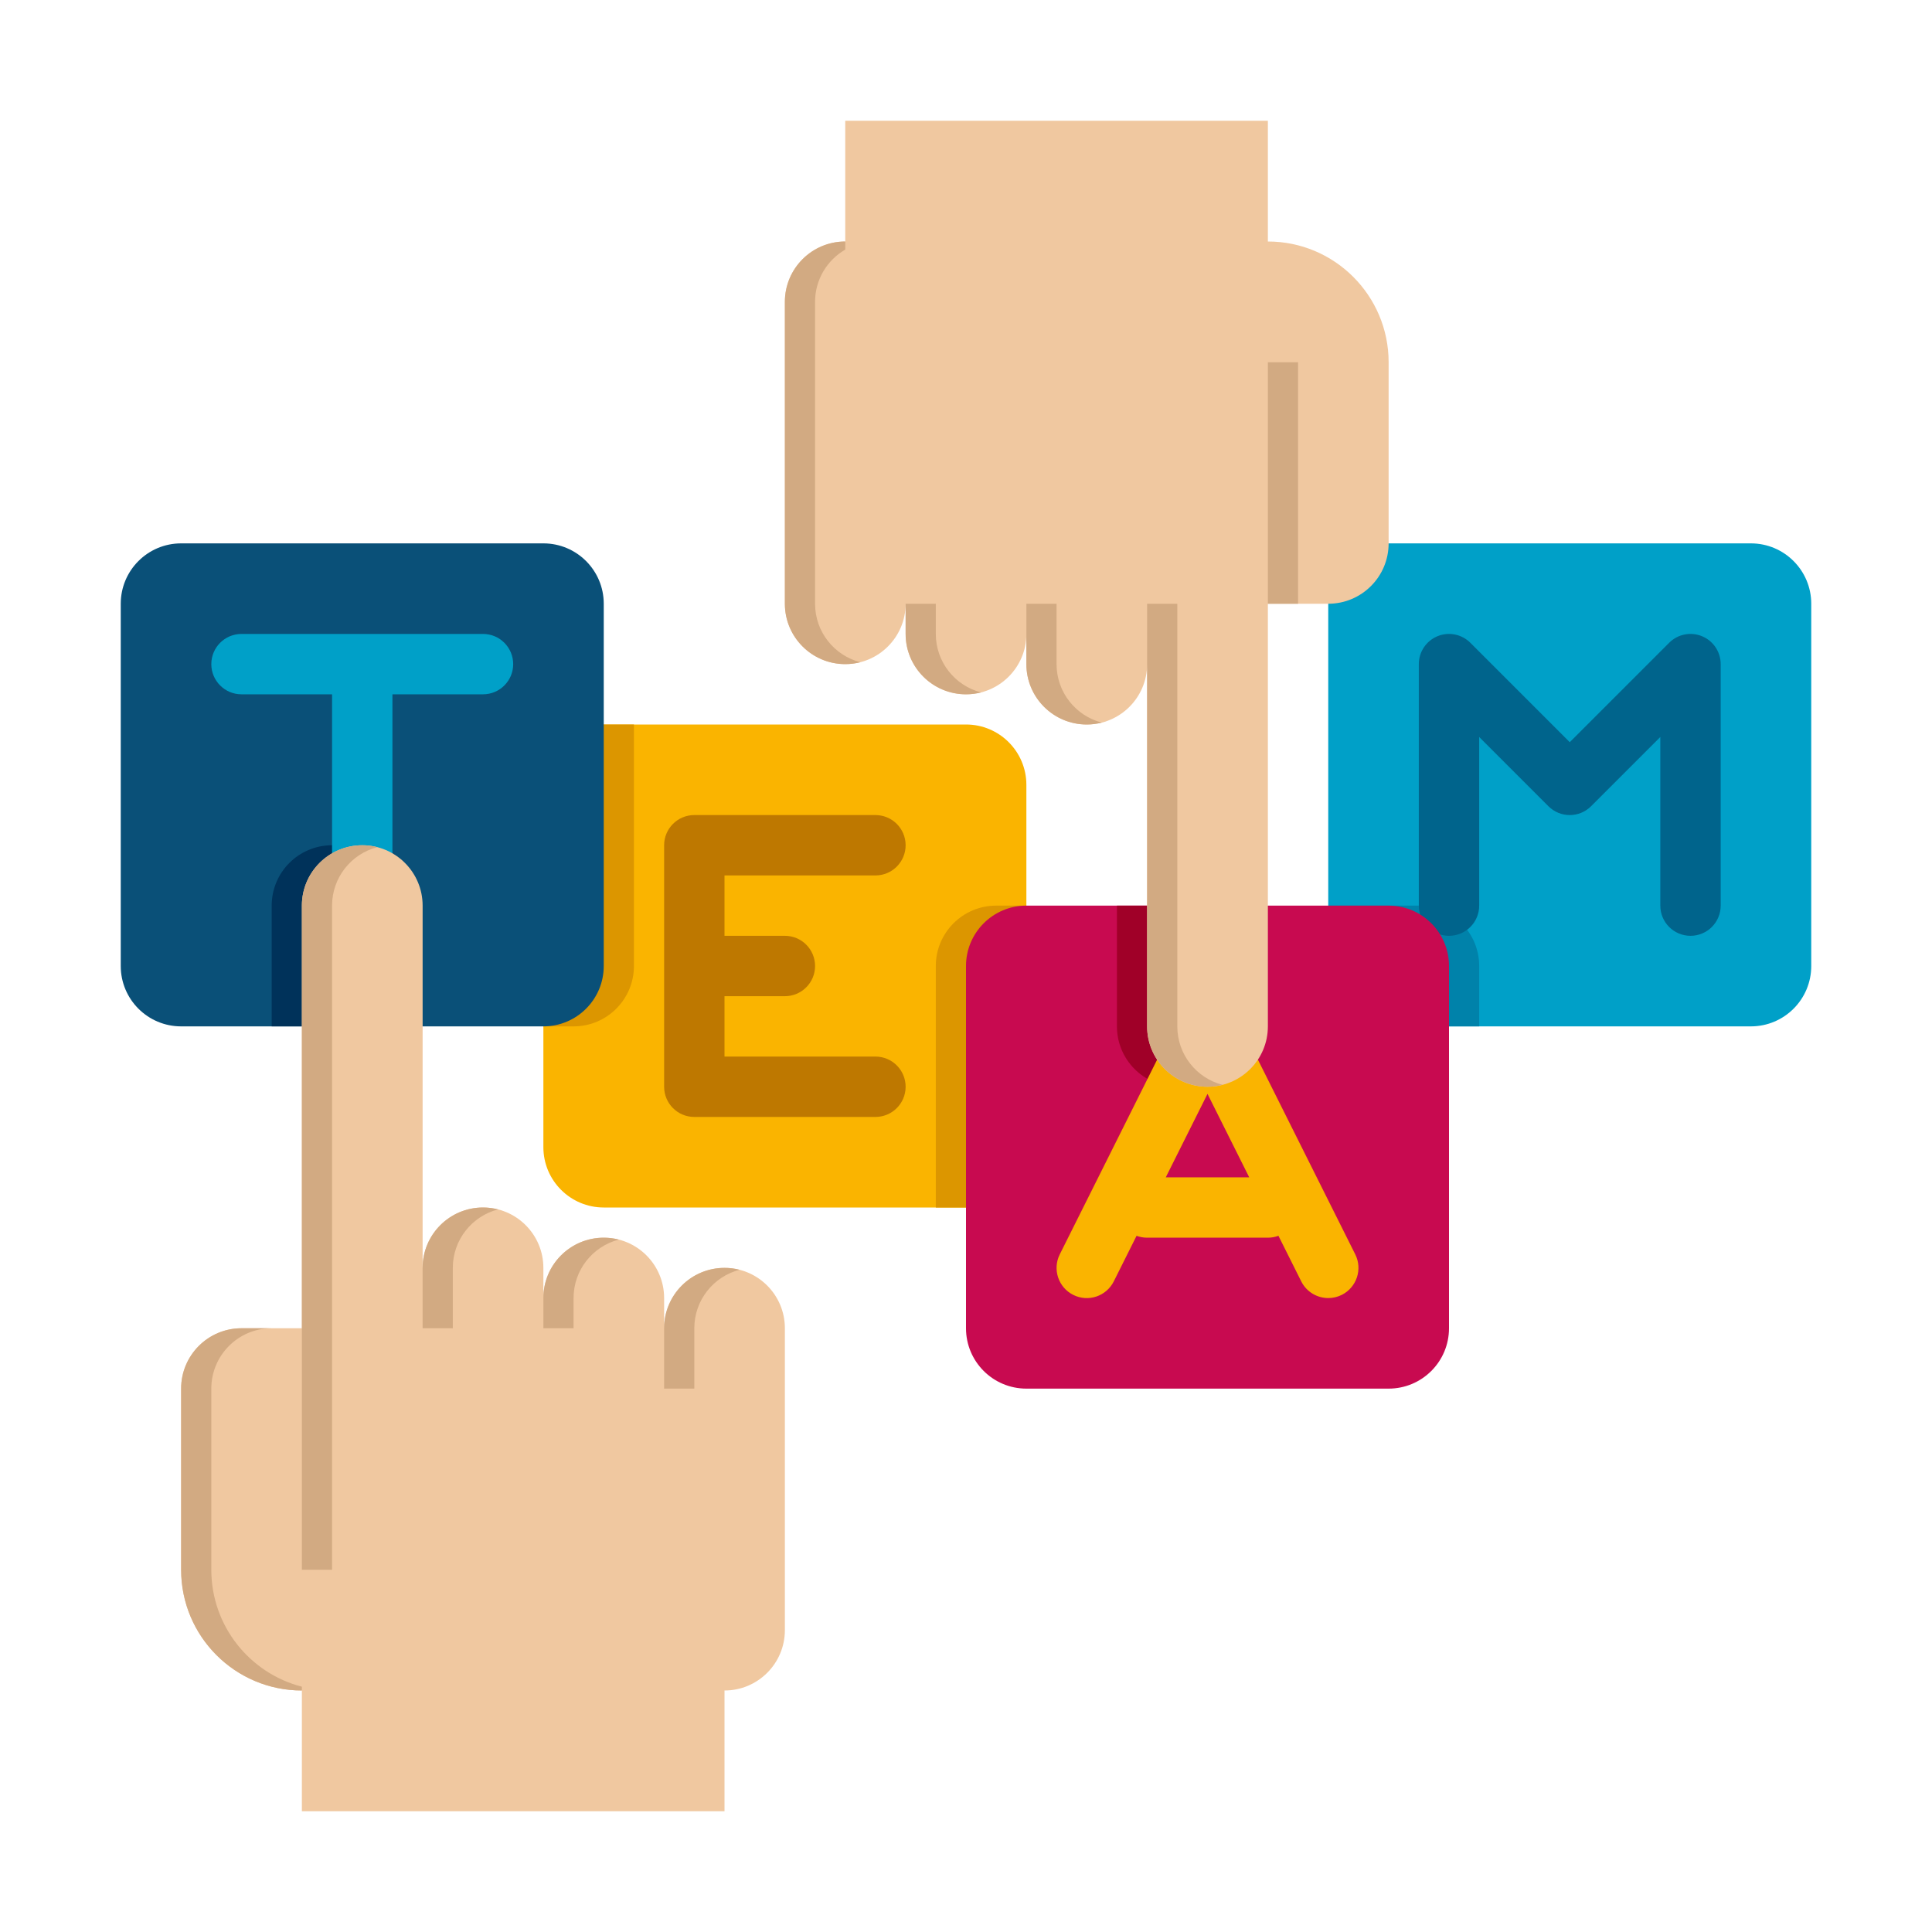 <?xml version="1.0" encoding="utf-8"?>
<!-- Generator: Adobe Illustrator 24.0.0, SVG Export Plug-In . SVG Version: 6.00 Build 0)  -->
<svg version="1.1" xmlns="http://www.w3.org/2000/svg" xmlns:xlink="http://www.w3.org/1999/xlink" x="0px" y="0px"
	 viewBox="0 0 64 64" enable-background="new 0 0 64 64" xml:space="preserve">
<g id="Captions">
</g>
<g id="Icons">
	<g>
		<g>
			<path fill="#FAB400" d="M32,40H20c-1.105,0-2-0.895-2-2V26c0-1.105,0.895-2,2-2h12c1.105,0,2,0.895,2,2v12
				C34,39.105,33.105,40,32,40z"/>
		</g>
		<g>
			<path fill="#DC9600" d="M33,30c-1.105,0-2,0.895-2,2v8h1c1.105,0,2-0.895,2-2v-8H33z"/>
		</g>
		<g>
			<path fill="#DC9600" d="M20,24c-1.105,0-2,0.895-2,2v8h1c1.105,0,2-0.895,2-2v-8H20z"/>
		</g>
		<g>
			<path fill="#00A0C8" d="M58,34H46c-1.105,0-2-0.895-2-2V20c0-1.105,0.895-2,2-2h12c1.105,0,2,0.895,2,2v12
				C60,33.105,59.105,34,58,34z"/>
		</g>
		<g>
			<path fill="#0082AA" d="M47,30h-3v2c0,1.105,0.895,2,2,2h3v-2C49,30.895,48.105,30,47,30z"/>
		</g>
		<g>
			<path fill="#00648C" d="M56,31c-0.553,0-1-0.448-1-1v-5.586l-2.293,2.293c-0.391,0.391-1.023,0.391-1.414,0L49,24.414V30
				c0,0.552-0.447,1-1,1s-1-0.448-1-1v-8c0-0.404,0.243-0.769,0.617-0.924c0.375-0.155,0.804-0.069,1.09,0.217L52,24.586
				l3.293-3.293c0.286-0.287,0.716-0.372,1.09-0.217C56.757,21.231,57,21.596,57,22v8C57,30.552,56.553,31,56,31z"/>
		</g>
		<g>
			<path fill="#C80A50" d="M46,46H34c-1.105,0-2-0.895-2-2V32c0-1.105,0.895-2,2-2h12c1.105,0,2,0.895,2,2v12
				C48,45.105,47.105,46,46,46z"/>
		</g>
		<g>
			<path fill="#A00028" d="M37,30v4c0,1.105,0.895,2,2,2s2-0.895,2-2v-4H37z"/>
		</g>
		<path fill="#FAB400" d="M44.895,41.553l-4-8c-0.34-0.678-1.449-0.678-1.789,0l-4,8c-0.247,0.494-0.047,1.095,0.447,1.342
			c0.494,0.248,1.095,0.047,1.342-0.447l0.755-1.51C37.759,40.978,37.877,41,38,41h4c0.123,0,0.241-0.022,0.35-0.063l0.755,1.51
			C43.281,42.798,43.634,43,44.001,43c0.15,0,0.303-0.034,0.446-0.105C44.941,42.647,45.142,42.047,44.895,41.553z M38.618,39
			L40,36.236L41.382,39H38.618z"/>
		<g>
			<path fill="#0A5078" d="M18,34H6c-1.105,0-2-0.895-2-2V20c0-1.105,0.895-2,2-2h12c1.105,0,2,0.895,2,2v12
				C20,33.105,19.105,34,18,34z"/>
		</g>
		<g>
			<path fill="#00325A" d="M11,28c-1.105,0-2,0.895-2,2v4h4v-4C13,28.895,12.105,28,11,28z"/>
		</g>
		<path fill="#00A0C8" d="M16,21H8c-0.553,0-1,0.448-1,1s0.447,1,1,1h3v7c0,0.552,0.447,1,1,1s1-0.448,1-1v-7h3c0.553,0,1-0.448,1-1
			S16.553,21,16,21z"/>
		<g>
			<path fill="#F0C8A0" d="M24,42c-1.105,0-2,0.895-2,2v-1c0-1.105-0.895-2-2-2s-2,0.895-2,2v-1c0-1.105-0.895-2-2-2s-2,0.895-2,2
				V30c0-1.105-0.895-2-2-2s-2,0.895-2,2v14H8c-1.105,0-2,0.895-2,2v6c0,2.209,1.791,4,4,4v4h14v-4c1.105,0,2-0.895,2-2V44
				C26,42.895,25.105,42,24,42z"/>
			<g>
				<path fill="#D2AA82" d="M15,42v2h-1v-2c0-1.105,0.895-2,2-2c0.173,0,0.34,0.022,0.5,0.063C15.637,40.285,15,41.068,15,42z"/>
			</g>
			<path fill="#D2AA82" d="M19,44v-1c0-0.932,0.637-1.715,1.5-1.937C20.34,41.022,20.173,41,20,41c-1.105,0-2,0.895-2,2v1H19z"/>
			<g>
				<path fill="#D2AA82" d="M23,44v2h-1v-2c0-1.105,0.895-2,2-2c0.173,0,0.34,0.022,0.5,0.063C23.637,42.285,23,43.068,23,44z"/>
			</g>
			<g>
				<path fill="#D2AA82" d="M7,46v6c0,1.864,1.275,3.43,3,3.874V56c-2.209,0-4-1.791-4-4v-6c0-1.105,0.895-2,2-2h1
					C7.895,44,7,44.895,7,46z"/>
			</g>
			<g>
				<path fill="#D2AA82" d="M11,30v22h-1V30c0-1.105,0.895-2,2-2c0.173,0,0.34,0.022,0.5,0.063C11.637,28.285,11,29.068,11,30z"/>
			</g>
		</g>
		<g>
			<path fill="#F0C8A0" d="M42,8V4H28v4c-1.105,0-2,0.895-2,2v10c0,1.105,0.895,2,2,2s2-0.895,2-2v1c0,1.105,0.895,2,2,2
				s2-0.895,2-2v1c0,1.105,0.895,2,2,2s2-0.895,2-2v12c0,1.105,0.895,2,2,2s2-0.895,2-2V20h2c1.105,0,2-0.895,2-2v-6
				C46,9.791,44.209,8,42,8z"/>
			<g>
				<path fill="#D2AA82" d="M35,22v-2h-1v2c0,1.105,0.895,2,2,2c0.173,0,0.34-0.022,0.5-0.063C35.637,23.715,35,22.932,35,22z"/>
				<path fill="#D2AA82" d="M31,21v-1h-1v1c0,1.105,0.895,2,2,2c0.173,0,0.34-0.022,0.5-0.063C31.637,22.715,31,21.932,31,21z"/>
				<path fill="#D2AA82" d="M27,20V10c0-0.74,0.402-1.386,1-1.732V8c-1.105,0-2,0.895-2,2v10c0,1.105,0.895,2,2,2
					c0.173,0,0.34-0.022,0.5-0.063C27.637,21.715,27,20.932,27,20z"/>
				<path fill="#D2AA82" d="M39,34V20h-1v14c0,1.105,0.895,2,2,2c0.173,0,0.34-0.022,0.5-0.063C39.637,35.715,39,34.932,39,34z"/>
				<rect x="42" y="12" fill="#D2AA82" width="1" height="8"/>
			</g>
		</g>
		<path fill="#BE7800" d="M29,35h-5v-2h2c0.553,0,1-0.448,1-1s-0.447-1-1-1h-2v-2h5c0.553,0,1-0.448,1-1s-0.447-1-1-1h-6
			c-0.553,0-1,0.448-1,1v8c0,0.552,0.447,1,1,1h6c0.553,0,1-0.448,1-1S29.553,35,29,35z"/>
	</g>
</g>
</svg>
